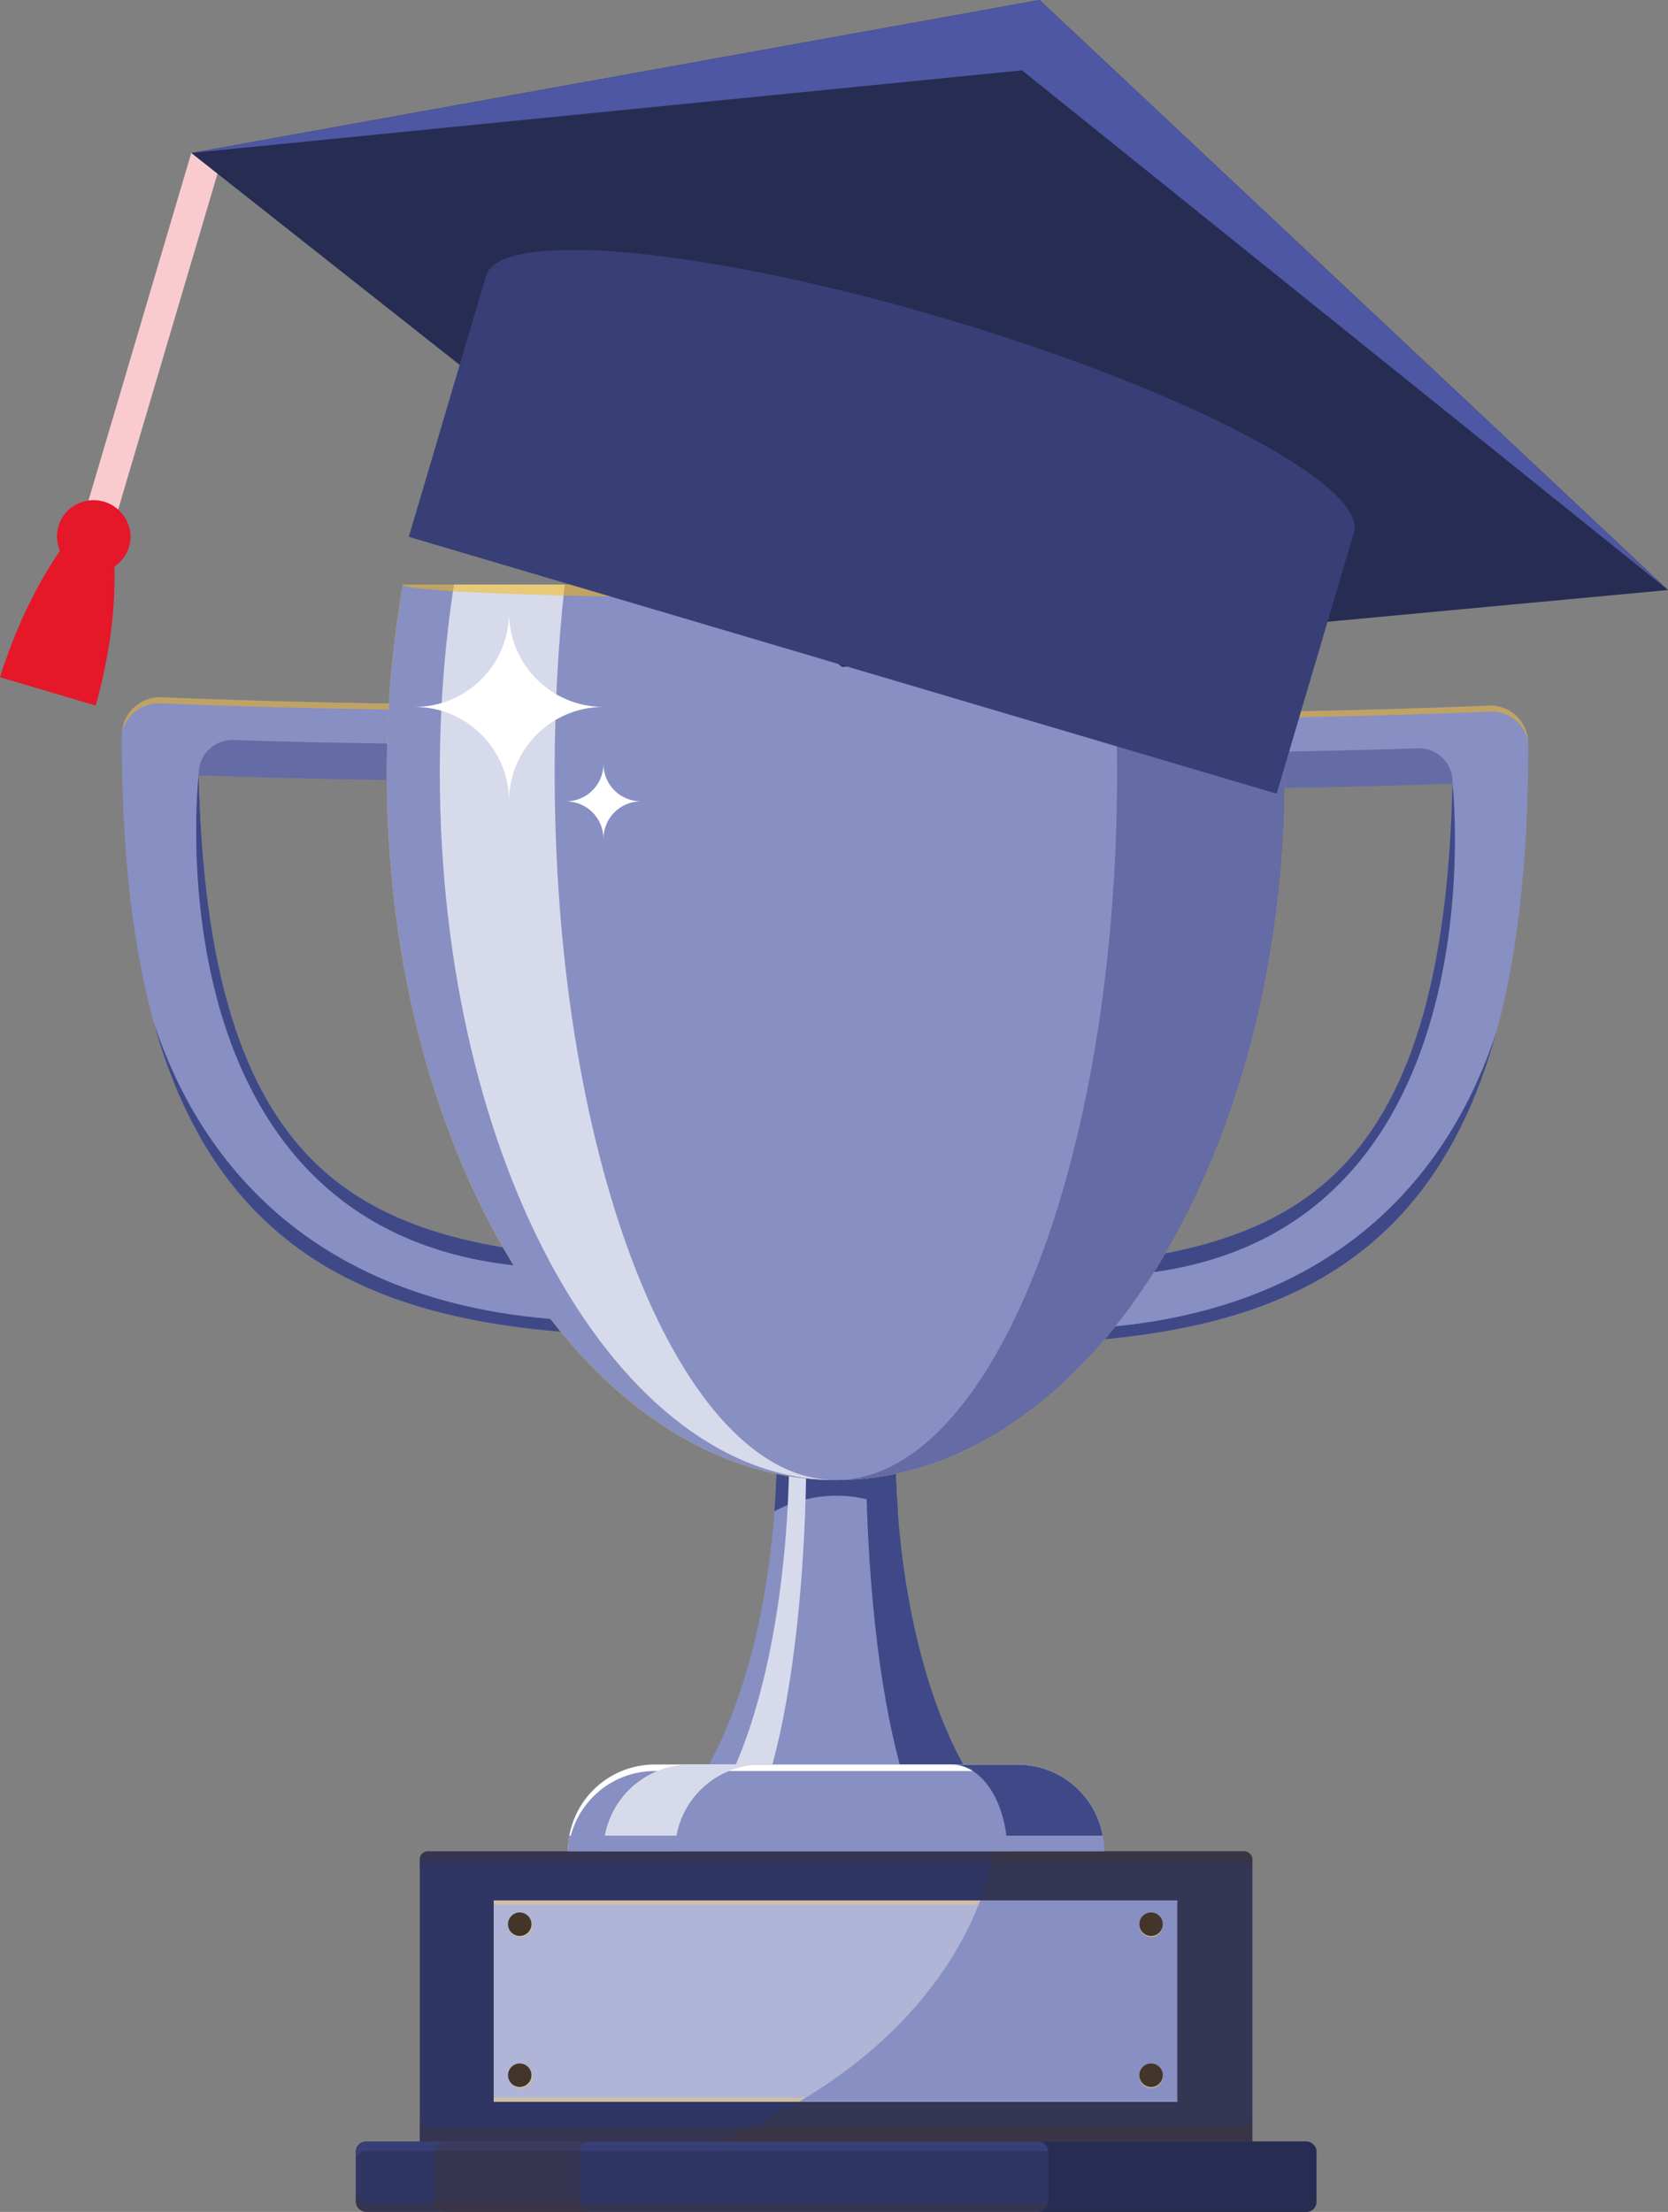 <?xml version="1.0" encoding="UTF-8"?><svg xmlns="http://www.w3.org/2000/svg" viewBox="0 0 640.23 848.91"><rect x="0" y="0" width="640.23" height="848.91" fill="#808080" stroke="none"/><defs><style>.cls-1,.cls-2{fill:#efca6f;}.cls-1,.cls-2,.cls-3,.cls-4,.cls-5{opacity:.5;}.cls-1,.cls-6,.cls-4,.cls-5{mix-blend-mode:screen;}.cls-7{fill:#888fc2;}.cls-8{fill:#fff;}.cls-9,.cls-10{fill:#383f76;}.cls-11,.cls-6,.cls-12{fill:#44352a;}.cls-2,.cls-3,.cls-13,.cls-12{mix-blend-mode:multiply;}.cls-14{fill:#2f3664;}.cls-15{isolation:isolate;}.cls-16{fill:#b0b4d6;}.cls-17{fill:#4d57a3;}.cls-17,.cls-18,.cls-10,.cls-19{fill-rule:evenodd;}.cls-20{fill:#f9cbcf;}.cls-21,.cls-18{fill:#272c52;}.cls-3,.cls-22{fill:#404988;}.cls-6,.cls-13,.cls-12{opacity:.3;}.cls-23{fill:#d7daeb;}.cls-4,.cls-24{fill:#f8b805;}.cls-19{fill:#e51729;}</style></defs><g class="cls-15"><g id="Layer_2"><g id="Layer_1-2"><g><g><path class="cls-7" d="M272.11,677.21c15.89-28.9,26.07-73.38,26.07-123.27,0-4.61-.09-9.17-.26-13.68h45.99c-.17,4.51-.26,9.07-.26,13.68,0,49.89,10.18,94.37,26.07,123.27h-97.63Z"/><path class="cls-22" d="M343.66,553.94c0-4.61,.09-9.17,.26-13.68h-45.99c.17,4.51,.26,9.07,.26,13.68,0,8.89-.33,17.61-.95,26.11h0s22.13-13.54,47.38,0c-.62-8.49-.95-17.21-.95-26.11Z"/><path class="cls-23" d="M309.39,540.26h-6.61c.13,4.51,.2,9.07,.2,13.68,0,49.89-8.03,94.37-20.56,123.27h14.03c7.96-28.9,13.07-73.38,13.07-123.27,0-4.61-.05-9.17-.13-13.68Z"/><path class="cls-22" d="M369.74,677.21h-24.36c-7.96-28.9-13.06-73.38-13.06-123.27,0-4.61,.04-9.17,.13-13.68h11.47c-.17,4.51-.26,9.07-.26,13.68,0,49.89,10.18,94.37,26.07,123.27Z"/><g><g><path class="cls-7" d="M378.77,515.99h.06c35.37-.14,62.56-2.88,85.59-8.63,27.6-6.89,49.54-18.27,67.08-34.79,37.6-35.42,55.11-94.87,55.11-187.1,0-4.01-1.61-7.84-4.47-10.61-2.85-2.77-6.7-4.23-10.64-4.06-1.11,.05-112.03,4.99-192.07,1.26-3.95-.18-7.8,1.28-10.65,4.05-2.86,2.77-4.47,6.61-4.47,10.62v214.57c0,3.9,1.53,7.65,4.26,10.4,2.71,2.74,6.38,4.28,10.21,4.28Zm178.74-215.24c-1.71,74.7-16.35,122.67-45.68,150.3-24.25,22.84-60.16,33.65-118.59,35.34v-184.39c60.88,1.99,133.29-.13,164.28-1.26Z"/><path class="cls-3" d="M544.36,287.2c7.38-.24,13.49,5.92,13.15,13.41v.14c-31.25,1.13-103.71,3.24-164.28,1.26v-13.99c53.43,1.75,115.73,.33,151.13-.81Z"/><g><path class="cls-22" d="M393.23,486.39v-3.58c-.29,1.81-.31,3.04,0,3.58Z"/><path class="cls-22" d="M557.51,300.61l-.33,.15h.32c-1.71,74.69-16.35,122.66-45.68,150.29-24.25,22.84-60.16,33.65-118.59,35.34,4.09,7.04,27.41,3.46,27.41,3.46,157.98-2,136.87-189.24,136.87-189.24Z"/></g><g class="cls-5"><path class="cls-24" d="M364.69,503.6v-214.57c0-4.01,1.62-7.85,4.47-10.62,2.86-2.77,6.71-4.23,10.65-4.05,80.04,3.72,190.96-1.21,192.07-1.26,3.94-.17,7.79,1.29,10.64,4.06,1.97,1.92,3.35,4.34,4.02,6.98-.32-3.51-1.87-6.81-4.4-9.27-2.85-2.77-6.7-4.23-10.64-4.06-1.11,.05-112.03,4.99-192.07,1.26-3.95-.18-7.8,1.28-10.65,4.05-2.86,2.77-4.47,6.61-4.47,10.62v214.57c0,1.23,.15,2.45,.45,3.63-.04-.44-.06-.89-.06-1.34Z"/></g><path class="cls-22" d="M404.65,510.33c-13.23,.16-24.89,.93-35.16,2.23,2.59,2.2,5.87,3.43,9.28,3.43h.06c35.37-.14,62.56-2.88,85.59-8.63,27.6-6.89,49.54-18.27,67.08-34.79,19.73-18.59,33.93-43.8,42.97-76.9-15.96,49.1-58.17,113.31-169.82,114.66Z"/></g><g><path class="cls-7" d="M257.72,512.8h-.06c-35.91-.14-63.52-2.88-86.9-8.63-28.02-6.89-50.3-18.27-68.1-34.79-38.17-35.42-55.95-94.87-55.95-187.1,0-4.01,1.64-7.84,4.53-10.61,2.9-2.77,6.8-4.23,10.8-4.06,1.13,.05,113.74,4.99,195,1.26,4.01-.18,7.91,1.28,10.81,4.05,2.9,2.77,4.54,6.61,4.54,10.62v214.57c0,3.9-1.55,7.65-4.32,10.4-2.75,2.74-6.48,4.28-10.36,4.28ZM76.26,297.56c1.74,74.7,16.6,122.67,46.38,150.3,24.62,22.84,61.08,33.65,120.4,35.34v-184.39c-61.81,1.99-135.33-.13-166.78-1.26Z"/><path class="cls-3" d="M89.61,284.02c-7.49-.24-13.69,5.92-13.35,13.41v.14c31.73,1.13,105.29,3.24,166.79,1.26v-13.99c-54.24,1.75-117.5,.33-153.43-.81Z"/><g><path class="cls-22" d="M243.04,483.2v-3.58c.3,1.81,.32,3.04,0,3.58Z"/><path class="cls-22" d="M76.25,297.43l.33,.15h-.32c1.74,74.69,16.6,122.66,46.38,150.29,24.62,22.84,61.08,33.65,120.4,35.34-4.15,7.04-27.83,3.46-27.83,3.46-160.39-2-138.96-189.24-138.96-189.24Z"/></g><g class="cls-5"><path class="cls-24" d="M272.02,500.41v-214.57c0-4.01-1.64-7.85-4.54-10.62-2.9-2.77-6.81-4.23-10.81-4.05-81.26,3.72-193.87-1.21-195-1.26-4-.17-7.91,1.29-10.8,4.06-2,1.92-3.4,4.34-4.08,6.98,.32-3.51,1.9-6.81,4.47-9.27,2.9-2.77,6.8-4.23,10.8-4.06,1.13,.05,113.74,4.99,195,1.26,4.01-.18,7.91,1.28,10.81,4.05,2.9,2.77,4.54,6.61,4.54,10.62v214.57c0,1.23-.16,2.45-.46,3.63,.04-.44,.06-.89,.06-1.34Z"/></g><path class="cls-22" d="M231.45,507.15c13.43,.16,25.27,.93,35.69,2.23-2.63,2.2-5.96,3.43-9.42,3.43h-.06c-35.91-.14-63.52-2.88-86.9-8.63-28.02-6.89-50.3-18.27-68.1-34.79-20.03-18.59-34.45-43.8-43.62-76.9,16.2,49.1,59.06,113.31,172.41,114.66Z"/></g><path class="cls-24" d="M154.61,224.36c-4.01,22.98-6.16,47.18-6.16,72.16,0,149.95,77.18,271.51,172.38,271.51s172.38-121.56,172.38-271.51c0-24.99-2.15-49.18-6.16-72.16H154.61Z"/><path class="cls-7" d="M154.61,224.36c-4.01,22.98-6.16,47.18-6.16,72.16,0,149.95,77.18,271.51,172.38,271.51s172.38-121.56,172.38-271.51c0-24.99-2.15-49.18-6.16-72.16H154.61Z"/><path class="cls-3" d="M487.06,224.36h-62.14c2.51,22.98,3.86,47.18,3.86,72.16,0,149.95-48.33,271.51-107.94,271.51,95.2,0,172.38-121.56,172.38-271.51,0-24.99-2.15-49.18-6.16-72.16Z"/><path class="cls-23" d="M212.89,296.52c0-24.99,1.34-49.18,3.86-72.16h-42.51c-3.54,22.98-5.43,47.18-5.43,72.16,0,149.95,68.06,271.51,152.03,271.51-59.62,0-107.94-121.56-107.94-271.51Z"/><path class="cls-8" d="M231.62,271.31c-20.01,0-36.24-16.23-36.24-36.24,0,20.01-16.23,36.24-36.24,36.24,20.01,0,36.24,16.23,36.24,36.24,0-20.01,16.23-36.24,36.24-36.24Z"/><path class="cls-8" d="M245.99,307.55c-7.93,0-14.37-6.43-14.37-14.36,0,7.93-6.43,14.36-14.37,14.36,7.93,0,14.37,6.43,14.37,14.37,0-7.93,6.43-14.37,14.37-14.37Z"/><path class="cls-4" d="M318.45,229.72c90.48,0,163.83-2.4,163.83-5.35H154.61c0,2.96,73.35,5.35,163.83,5.35Z"/></g><path class="cls-7" d="M390.55,677.21H251.29c-18.39,0-33.3,14.91-33.3,33.3h205.86c0-18.39-14.91-33.3-33.3-33.3Z"/><path class="cls-8" d="M251.29,679.71h139.26c17.55,0,31.91,13.58,33.19,30.8h.1c0-18.39-14.91-33.3-33.3-33.3H251.29c-18.39,0-33.3,14.91-33.3,33.3h.1c1.28-17.22,15.65-30.8,33.19-30.8Z"/><path class="cls-22" d="M423.85,710.51h-37.24c0-18.39-9.51-33.29-21.25-33.29h25.19c18.39,0,33.29,14.91,33.29,33.29Z"/><path class="cls-23" d="M292.41,677.21h-27.49c-18.39,0-33.3,14.91-33.3,33.3h27.49c0-18.39,14.91-33.3,33.3-33.3Z"/><rect class="cls-14" x="161.13" y="710.51" width="319.58" height="127.91" rx="3.08" ry="3.08"/><path class="cls-12" d="M477.63,816.43H164.21c-1.7,0-3.08-1.38-3.08-3.08v21.98c0,1.7,1.38,3.08,3.08,3.08H477.63c1.7,0,3.08-1.38,3.08-3.08v-21.98c0,1.7-1.38,3.08-3.08,3.08Z"/><g class="cls-13"><path class="cls-11" d="M164.21,838.42h19.28c-7.23,0-14.37-.29-21.41-.86,.55,.53,1.3,.86,2.12,.86Z"/><path class="cls-11" d="M477.63,710.51h-95.82c-14.8,72.44-97.95,127.91-198.31,127.91H477.63c1.7,0,3.08-1.38,3.08-3.08v-121.75c0-1.7-1.38-3.08-3.08-3.08Z"/></g><path class="cls-6" d="M477.63,710.51H164.21c-1.7,0-3.08,1.38-3.08,3.08v4c0-1.7,1.38-3.08,3.08-3.08H477.63c1.7,0,3.08,1.38,3.08,3.08v-4c0-1.7-1.38-3.08-3.08-3.08Z"/><rect class="cls-14" x="136.55" y="821.93" width="368.74" height="26.98" rx="3.88" ry="3.88"/><path class="cls-12" d="M501.41,845.42H140.43c-2.14,0-3.88-1.74-3.88-3.88v3.49c0,2.14,1.74,3.88,3.88,3.88H501.41c2.14,0,3.88-1.74,3.88-3.88v-3.49c0,2.14-1.74,3.88-3.88,3.88Z"/><path class="cls-9" d="M501.41,821.93H140.43c-2.14,0-3.88,1.74-3.88,3.88v3.59c0-2.14,1.74-3.88,3.88-3.88H501.41c2.14,0,3.88,1.74,3.88,3.88v-3.59c0-2.14-1.74-3.88-3.88-3.88Z"/><path class="cls-21" d="M501.41,821.93h-102.93c2.14,0,3.88,1.74,3.88,3.88v19.22c0,2.14-1.74,3.88-3.88,3.88h102.93c2.14,0,3.88-1.74,3.88-3.88v-19.22c0-2.14-1.74-3.88-3.88-3.88Z"/><path class="cls-6" d="M222.65,845.03v-19.22c0-2.14,1.74-3.88,3.88-3.88h-55.99c-2.14,0-3.88,1.74-3.88,3.88v19.22c0,2.14,1.74,3.88,3.88,3.88h55.99c-2.14,0-3.88-1.74-3.88-3.88Z"/><rect class="cls-16" x="189.49" y="729.37" width="262.32" height="77.28"/><g><rect class="cls-2" x="189.49" y="805.01" width="262.32" height="1.65"/><rect class="cls-1" x="189.49" y="729.37" width="262.32" height="1.65"/></g><path class="cls-7" d="M217.99,710.51h205.86c0-2.05-.19-4.05-.55-6H218.54c-.35,1.95-.55,3.95-.55,6Z"/><path class="cls-7" d="M376.28,729.37c-11.91,31.03-36.68,57.95-69.69,77.28h145.22v-77.28h-75.53Z"/><circle class="cls-1" cx="199.82" cy="738.97" r="4.5"/><path class="cls-1" d="M446.32,738.99c0-2.48-2.01-4.5-4.5-4.5s-4.5,2.01-4.5,4.5,2.01,4.5,4.5,4.5,4.5-2.01,4.5-4.5Z"/><circle class="cls-1" cx="441.82" cy="797" r="4.5"/><circle class="cls-11" cx="199.49" cy="738.49" r="4.5"/><circle class="cls-1" cx="199.82" cy="796.95" r="4.5"/><circle class="cls-11" cx="199.49" cy="796.45" r="4.5"/><circle class="cls-11" cx="441.82" cy="738.49" r="4.5"/><circle class="cls-11" cx="441.82" cy="796.45" r="4.5"/></g><g><path class="cls-19" d="M26.92,205.9l16.64,4.92c1.53,20.41-1.42,40.34-6.81,59.97L0,259.91c6.16-19.4,14.72-37.67,26.92-54.02h0Z"/><rect class="cls-20" x="-26.14" y="133.08" width="164" height="11.9" transform="translate(-93.3 153.15) rotate(-73.52)"/><polygon class="cls-18" points="399.02 0 640.23 226.44 323.27 255.98 73.42 58.71 399.02 0"/><path class="cls-10" d="M362.83,122.29c92.08,27.25,162.19,64.05,156.84,82.13l-29.65,100.19L156.91,206.03l29.65-100.19c5.35-18.08,84.2-10.8,176.28,16.45h0Z"/><polygon class="cls-17" points="73.42 58.71 392.29 27 640.23 226.44 399.02 0 73.42 58.71"/><path class="cls-19" d="M39.93,192.52c7.35,2.18,11.77,10,9.6,17.34s-10.19,11.69-17.54,9.52c-7.35-2.18-11.77-10-9.54-17.53,2.17-7.34,10.14-11.5,17.49-9.32h0Z"/></g></g></g></g></g></svg>